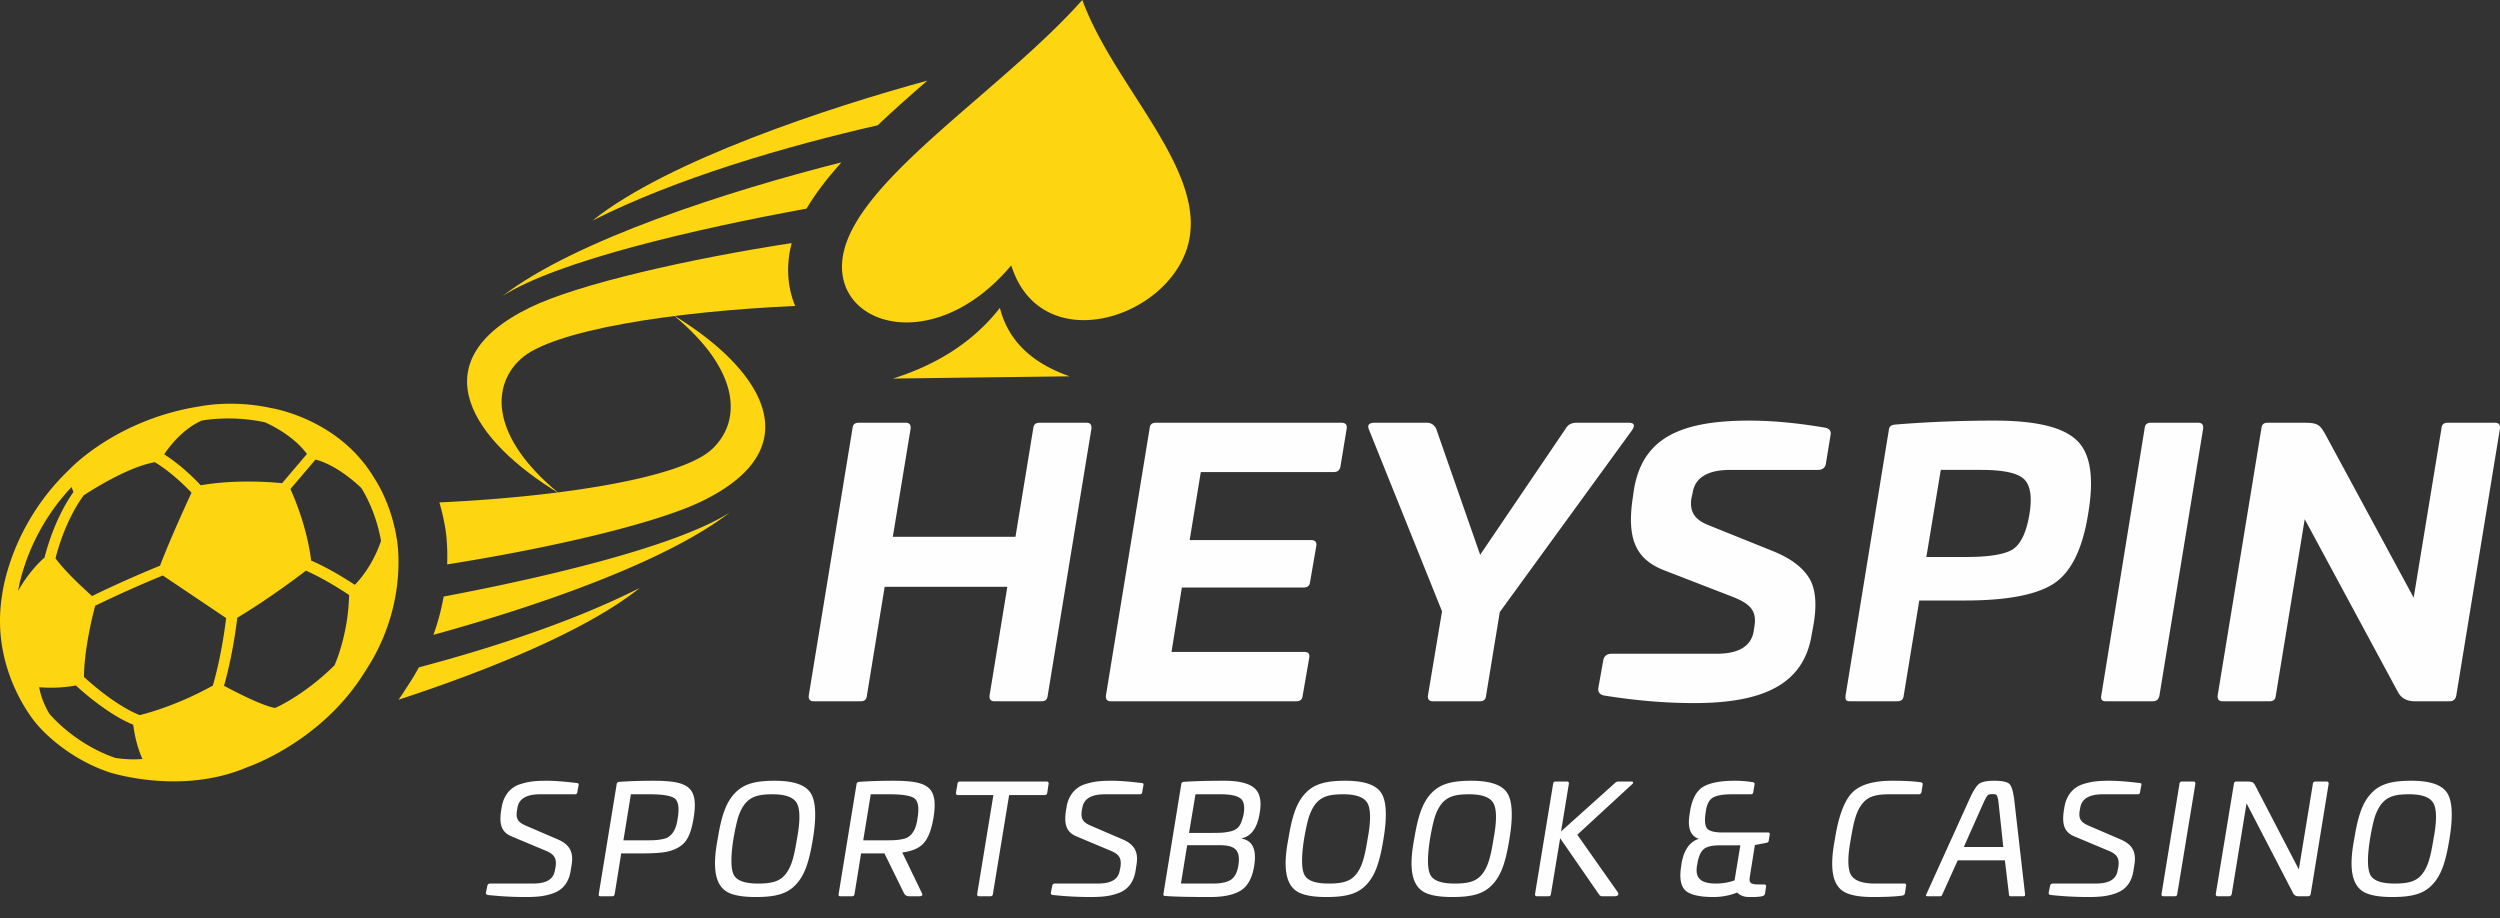 <svg xmlns="http://www.w3.org/2000/svg" width="403" height="148" fill="none">
  <rect width="100%" height="100%" fill="#333333" stroke="none"/>
  <path fill="#FEFEFE"
    d="M88.174 125.859c-1.615 0-2.672.071-3.95.443-.628.169-1.14.39-1.568.709-.82.584-1.55 1.638-1.778 3.082l-.1.585c-.31 2.125 0 3.463 1.705 4.154l5.59 2.347c1.377.584 1.687 1.293 1.478 2.63l-.1.47c-.229 1.488-1.378 2.152-3.594 2.152h-6.849c-.246 0-.4.115-.447.363l-.227 1.099c-.028.195.072.319.255.372a55.94 55.94 0 0 0 6.083.336c2.015 0 3.347-.141 4.76-.708 1.405-.585 2.28-1.754 2.563-3.543l.127-.78c.374-2.055-.155-3.374-2.188-4.251l-5.107-2.197c-1.414-.593-1.687-1.204-1.487-2.497l.073-.417c.228-1.443 1.46-2.17 3.648-2.17h5.618c.219 0 .346-.097.374-.292l.228-1.222c.018-.177-.055-.275-.256-.293-2.015-.248-3.62-.372-4.851-.372Zm17.072 0c-1.906 0-3.721.054-5.408.178-.247.017-.402.141-.429.363l-2.89 17.714c-.028.292.026.363.327.363h1.788c.3 0 .374-.071.456-.363l1.049-6.545h3.201c1.532 0 2.735-.054 3.62-.178.885-.124 1.66-.363 2.389-.779 1.432-.806 2.043-2.223 2.472-4.792.802-5.057-.94-5.961-6.575-5.961Zm-.575 2.179c2.134 0 3.52.222 4.104.682.574.461.748 1.515.474 3.153-.228 1.736-.775 2.587-1.559 3.083-.429.292-1.514.46-2.39.487-.428.018-1.058.018-1.833.018h-2.973l1.204-7.423h2.973Zm20.218-2.179c-3.11 0-5.025.488-6.456 2.029-1.414 1.497-2.144 3.64-2.745 7.378-.903 4.721-.383 7.431 1.559 8.529.976.541 2.49.806 4.578.806 3.146 0 5.034-.487 6.438-1.975 1.432-1.497 2.162-3.623 2.773-7.36.602-3.641.474-6.129-.356-7.423-.83-1.319-2.745-1.984-5.791-1.984Zm-.346 2.179c2.134 0 3.447.514 3.948 1.515.502 1.001.502 2.905-.027 5.713-.474 2.958-.903 4.473-1.833 5.651-.93 1.169-2.216 1.514-4.432 1.514-2.134 0-3.447-.469-3.922-1.417-.474-.957-.501-2.887-.054-5.748.255-1.488.51-2.64.757-3.49.282-.859.629-1.594 1.103-2.197.985-1.204 2.244-1.541 4.46-1.541Zm19.37-2.179c-1.915 0-3.721.054-5.408.178-.256.017-.401.141-.429.363l-2.891 17.714c-.027.292.019.363.319.363h1.788c.301 0 .383-.071.456-.363l1.058-6.545h3.766l3.128 6.377c.219.39.401.531.93.531h1.605c.383 0 .557-.212.383-.487l-3.173-6.572c1.559-.195 2.717-.682 3.447-1.488.73-.806 1.259-2.179 1.587-4.11.802-5.057-.93-5.961-6.566-5.961Zm-.584 2.179c2.143 0 3.529.222 4.104.682.574.461.757 1.515.474 3.153-.228 1.736-.775 2.587-1.559 3.083-.429.292-1.505.46-2.39.487-.428.018-1.058.018-1.833.018h-2.973l1.213-7.423h2.964Zm11.445-2.055c-.273 0-.401.124-.428.364l-.247 1.443c-.027.248.101.372.32.372h5.718l-2.618 15.952c-.027.248.101.363.329.363h1.778c.255 0 .41-.115.428-.363l2.618-15.952h5.718c.246 0 .401-.124.428-.372l.219-1.443c.028-.24-.1-.364-.328-.364h-13.935Zm24.45-.124c-1.605 0-2.663.071-3.949.443-.629.169-1.131.39-1.559.709-.83.584-1.56 1.638-1.788 3.082l-.1.585c-.301 2.125 0 3.463 1.714 4.154l5.582 2.347c1.386.584 1.687 1.293 1.486 2.63l-.1.47c-.228 1.488-1.386 2.152-3.593 2.152h-6.849c-.256 0-.401.115-.447.363l-.228 1.099c-.027.195.073.319.246.372 1.943.212 3.976.336 6.092.336 2.006 0 3.347-.141 4.751-.708 1.414-.585 2.289-1.754 2.572-3.543l.119-.78c.383-2.055-.146-3.374-2.189-4.251l-5.107-2.197c-1.404-.593-1.678-1.204-1.486-2.497l.082-.417c.228-1.443 1.459-2.17 3.647-2.17h5.609c.228 0 .356-.097.383-.292l.219-1.222c.027-.177-.046-.275-.246-.293-2.016-.248-3.621-.372-4.861-.372Zm18.112 0c-2.645 0-4.807.054-6.494.178-.246.017-.401.141-.419.363l-2.873 17.661c-.027.301 0 .345.301.372 1.66.124 4.077.168 7.223.168 2.134 0 3.803-.336 4.934-1.045 1.13-.708 1.86-2.037 2.161-3.959.429-2.622-.228-4.083-1.988-4.402l.027-.071c1.532-.345 2.49-1.709 2.864-4.127.328-1.931 0-3.251-.93-4.013-.931-.753-2.536-1.125-4.806-1.125Zm-.557 2.179c1.541 0 2.572.222 3.146.638.584.407.757 1.267.557 2.56-.429 1.78-.785 2.471-2.216 2.807-.502.098-.976.178-1.459.195-.475.027-1.159.027-2.034.027h-3.101l1.04-6.227h4.067Zm-.219 8.211c2.435 0 3.466.682 3.065 3.25-.174 1.143-.602 1.931-1.232 2.339-.629.39-1.586.593-2.891.593h-5.134l1.003-6.182h5.189Zm20.319-10.39c-3.119 0-5.025.488-6.466 2.029-1.404 1.497-2.134 3.64-2.736 7.378-.912 4.721-.383 7.431 1.56 8.529.975.541 2.489.806 4.578.806 3.146 0 5.034-.487 6.438-1.975 1.432-1.497 2.161-3.623 2.763-7.36.611-3.641.484-6.129-.346-7.423-.83-1.319-2.745-1.984-5.791-1.984Zm-.347 2.179c2.134 0 3.448.514 3.949 1.515.502 1.001.502 2.905-.027 5.713-.474 2.958-.903 4.473-1.833 5.651-.931 1.169-2.216 1.514-4.432 1.514-2.134 0-3.448-.469-3.922-1.417-.474-.957-.501-2.887-.055-5.748.256-1.488.502-2.64.757-3.49.283-.859.63-1.594 1.104-2.197.985-1.204 2.243-1.541 4.459-1.541Zm20.647-2.179c-3.119 0-5.025.488-6.466 2.029-1.404 1.497-2.134 3.64-2.745 7.378-.903 4.721-.374 7.431 1.569 8.529.976.541 2.49.806 4.578.806 3.146 0 5.034-.487 6.438-1.975 1.432-1.497 2.162-3.623 2.764-7.36.611-3.641.483-6.129-.347-7.423-.83-1.319-2.745-1.984-5.791-1.984Zm-.346 2.179c2.134 0 3.447.514 3.948 1.515.502 1.001.502 2.905-.027 5.713-.474 2.958-.903 4.473-1.833 5.651-.93 1.169-2.216 1.514-4.432 1.514-2.134 0-3.447-.469-3.922-1.417-.483-.957-.501-2.887-.054-5.748.255-1.488.501-2.64.757-3.49.273-.859.629-1.594 1.103-2.197.985-1.204 2.244-1.541 4.46-1.541Zm24.048-2.055a.744.744 0 0 0-.556.248l-8.682 7.795 1.258-7.679c.028-.24-.073-.364-.328-.364h-1.778c-.283 0-.411.124-.429.364l-2.918 17.767c-.028.248.091.363.319.363h1.815c.273 0 .401-.115.428-.363l1.487-8.99 6.283 9.088a.602.602 0 0 0 .511.265h1.961c.629 0 .757-.363.529-.655l-6.521-9.265 8.81-8.113c.301-.266.273-.461-.155-.461h-2.034Zm18.713-.124c-2.316 0-4.003.346-5.088 1.001-1.058.665-1.733 1.931-2.061 3.862l-.073.487c-.383 2.223.127 3.57 1.486 4.012-1.486.461-2.416 1.807-2.799 3.986l-.046.408c-.328 1.931-.073 3.25.702 3.959.803.691 2.289 1.027 4.478 1.027 1.359 0 2.645-.239 3.848-.726.402.461 1.113.682 1.542.709.218.017.529.017.948.017.657 0 1.186-.044 1.559-.141.228-.054.383-.178.429-.399l.173-1.143c.028-.221-.091-.345-.346-.345h-.857c-1.332 0-1.587-.239-1.405-1.32l.803-5.031 1.805-.345c.283-.044.411-.168.429-.363l.155-.957c.055-.239-.046-.363-.301-.363h-7.35c-1.277 0-2.107-.221-2.463-.664-.328-.461-.401-1.267-.228-2.436l.055-.399c.173-1.098.575-1.824 1.177-2.143.611-.345 1.641-.514 3.1-.514h2.937c.255 0 .383-.097.41-.274l.228-1.364c.018-.169-.1-.293-.328-.319a18.074 18.074 0 0 0-2.919-.222Zm.019 16.059a9.012 9.012 0 0 1-2.937.513c-2.416 0-3.447-.788-3.128-2.834l.055-.275c.173-1.142.501-1.948.985-2.391.474-.443 1.359-.664 2.635-.664h3.32l-.93 5.651Zm25.361-16.059c-3.046 0-5.207.665-6.438 1.958-1.24 1.293-2.171 3.764-2.745 7.431-.912 4.765-.41 7.449 1.532 8.547.985.541 2.49.806 4.578.806 2.061 0 3.63-.071 4.706-.221.301-.044.456-.195.474-.434l.182-1.152c.046-.248-.054-.363-.301-.363h-4.678c-2.143 0-3.447-.496-3.958-1.497-.501-1.001-.501-2.905.028-5.686.483-2.958.912-4.499 1.833-5.669.939-1.204 2.216-1.541 4.432-1.541h4.705c.228 0 .374-.124.429-.372l.173-1.142c.055-.248-.045-.39-.301-.417-1.176-.177-2.717-.248-4.651-.248Zm16.47 0c-1.176 0-1.988.178-2.407.488-.429.318-.939 1.124-1.514 2.373l-6.967 15.368c-.183.318-.073.389.2.389h1.988c.201 0 .274-.071.402-.389l2.444-5.403h7.596l.648 5.403c.027.318.082.389.31.389h1.933c.374 0 .374-.071.356-.389l-1.76-15.368c-.183-1.266-.429-2.055-.785-2.373-.355-.31-1.158-.488-2.444-.488Zm-.319 2.153c.803 0 .848.097 1.031 1.293l.775 7.236h-6.366l3.22-7.236c.282-.585.483-.948.611-1.072.118-.15.374-.221.729-.221Zm18.96-2.153c-1.605 0-2.663.071-3.949.443-.629.169-1.131.39-1.559.709-.83.584-1.56 1.638-1.788 3.082l-.1.585c-.301 2.125 0 3.463 1.714 4.154l5.582 2.347c1.386.584 1.687 1.293 1.486 2.63l-.1.47c-.228 1.488-1.386 2.152-3.593 2.152h-6.849c-.256 0-.401.115-.456.363l-.228 1.099c-.018.195.082.319.255.372 1.934.212 3.976.336 6.092.336 2.006 0 3.347-.141 4.751-.708 1.414-.585 2.289-1.754 2.572-3.543l.119-.78c.383-2.055-.146-3.374-2.189-4.251l-5.107-2.197c-1.404-.593-1.687-1.204-1.486-2.497l.082-.417c.228-1.443 1.459-2.17 3.647-2.17h5.609c.228 0 .356-.097.374-.292l.228-1.222c.027-.177-.046-.275-.246-.293-2.016-.248-3.63-.372-4.861-.372Zm11.673.124c-.283 0-.401.124-.429.39l-2.891 17.741c-.027.248.073.363.329.363h1.778c.283 0 .411-.115.429-.363l2.918-17.741c.027-.266-.1-.39-.319-.39h-1.815Zm21.504 0c-.273 0-.401.124-.429.39l-2.261 13.782-6.995-13.463c-.301-.585-.456-.682-1.331-.709h-1.715c-.273 0-.401.124-.428.39l-2.919 17.741c-.018.248.101.363.329.363h1.787c.255 0 .401-.115.456-.363l2.389-14.614 7.542 14.543c.183.293.429.434.812.434h1.532c.255 0 .401-.115.456-.363l2.891-17.741c.027-.266-.1-.39-.328-.39h-1.788Zm15.449-.124c-3.119 0-5.034.488-6.466 2.029-1.414 1.497-2.143 3.64-2.745 7.378-.903 4.721-.374 7.431 1.559 8.529.985.541 2.49.806 4.578.806 3.147 0 5.034-.487 6.439-1.975 1.441-1.497 2.17-3.623 2.772-7.36.602-3.641.474-6.129-.355-7.423-.83-1.319-2.736-1.984-5.782-1.984Zm-.356 2.179c2.143 0 3.447.514 3.949 1.515.511 1.001.511 2.905-.027 5.713-.475 2.958-.903 4.473-1.834 5.651-.93 1.169-2.206 1.514-4.423 1.514-2.143 0-3.447-.469-3.93-1.417-.474-.957-.502-2.887-.046-5.748.247-1.488.502-2.64.748-3.49.283-.859.638-1.594 1.113-2.197.985-1.204 2.234-1.541 4.45-1.541ZM167.578 68.148c-.657 0-.958.293-1.022.93l-2.863 17.458h-19.771l2.872-17.458c.055-.638-.237-.93-.775-.93h-7.587c-.657 0-.958.293-1.013.93l-7.049 43.037c-.064.638.237.93.775.93h7.578c.666 0 .967-.292 1.022-.93l2.863-17.52h19.772l-2.864 17.52c-.064.638.237.93.775.93h7.579c.665 0 .957-.292 1.021-.93l7.05-43.037c.054-.638-.247-.93-.776-.93h-7.587Zm18.759 0c-.657 0-.958.293-1.012.868l-7.05 43.099c-.064.638.237.93.775.93h29.922c.602 0 .957-.292 1.012-.868l1.076-6.208c.064-.585-.173-.877-.775-.877h-21.44l1.669-10.381h19.589c.665 0 1.021-.292 1.076-.868l1.021-5.917c.055-.575-.237-.868-.839-.868h-19.589l1.797-10.965h21.44c.593 0 .948-.292 1.067-.868l1.021-6.209c.055-.576-.237-.868-.839-.868h-29.921Zm67.795 0c-.775 0-1.377.293-1.733.93l-13.798 20.354-7.104-20.354c-.355-.638-.839-.93-1.495-.93h-8.418c-.957 0-1.258.408-.839 1.276l11.71 29.122-2.271 13.569c-.064.638.237.93.775.93h7.588c.656 0 .948-.292 1.012-.93l2.207-13.454 21.267-29.237c.593-.868.419-1.276-.474-1.276h-8.427Zm27.842-.345c-11.226 0-17.199 2.896-18.576 11.08l-.183 1.276c-1.012 6.67.42 10.035 5.199 11.833l10.934 4.234c2.918 1.16 3.876 2.32 3.456 4.809l-.118.753c-.42 2.383-2.39 3.596-5.974 3.596h-16.898c-.775 0-1.25.354-1.377 1.107l-.776 4.349c-.118.7.183 1.098.903 1.275 5.071.815 9.913 1.223 14.51 1.223 11.162 0 17.737-3.021 18.987-11.143l.301-1.621c.538-3.25.301-5.686-.712-7.369-1.021-1.683-2.872-3.135-5.681-4.296l-10.506-4.233c-2.389-.93-3.11-2.259-2.809-4.35l.183-.805c.355-2.498 2.389-3.773 6.091-3.773h14.09c.775 0 1.195-.346 1.313-.992l.776-4.757c.063-.513-.174-.868-.83-1.045-4.359-.744-8.427-1.151-12.303-1.151Zm39.543 0c-5.672 0-11.053.23-16.005.638-.602.053-.957.283-1.021.805l-6.986 42.869c-.055.753.064.93.775.93h7.588c.593 0 .957-.292 1.012-.93l2.508-15.314h7.405c6.758 0 11.527-.93 14.281-2.728 2.809-1.85 4.661-5.624 5.554-11.363.958-5.749.356-9.628-1.851-11.719-2.216-2.152-6.63-3.188-13.26-3.188Zm-2.207 7.945c3.52 0 5.846.46 6.922 1.452 1.076.983 1.377 2.897.903 5.74-.484 2.896-1.377 4.756-2.691 5.624-1.313.815-3.821 1.222-7.468 1.222h-6.448l2.325-14.038h6.457Zm27.414-7.6c-.657 0-.949.293-1.013.93l-6.985 43.037c-.119.638.118.93.711.93h7.588c.592 0 .957-.292 1.076-.93l7.049-43.037c.055-.638-.237-.93-.775-.93h-7.651Zm47.85 0c-.656 0-.957.293-1.012.93l-4.478 27.263-14.217-26.28c-.894-1.567-1.195-1.913-3.411-1.913h-5.909c-.657 0-.958.293-1.013.93l-7.049 43.037c-.064.638.237.93.775.93h7.588c.656 0 .957-.292 1.012-.93l4.66-28.422 15.047 27.9c.538.983 1.441 1.452 2.745 1.452h5.563c.593 0 .949-.292 1.076-.93l7.041-43.037c.064-.638-.237-.93-.775-.93h-7.643Z" />
  <path fill="#FDD510" fill-rule="evenodd"
    d="M90.11 79.53c-10.915-8.964-11.025-17.148-6.219-21.62 5.034-4.695 24.714-7.715 44.294-8.592-1.34-3.18-1.459-6.714-.574-10.133-16.562 2.55-34.381 6.59-42.142 10.363-18.194 8.848-9.074 21.665 4.642 29.982Zm-9.082-31.824c8.81-5.634 31.18-10.833 48.981-14.075 1.441-2.444 3.374-4.942 5.618-7.457-18.139 4.588-42.89 12.515-54.6 21.532Zm14.49-12.153c13.525-6.846 31.336-12.019 45.964-15.358 2.553-2.427 5.271-4.827 8.016-7.2-15.631 4.26-41.85 12.842-53.98 22.559Z"
    clip-rule="evenodd" />
  <path fill="#FDD510" fill-rule="evenodd"
    d="M108.542 50.797c10.917 8.963 11.026 17.148 6.22 21.62-4.998 4.66-24.477 7.67-43.938 8.574.355 1.187.665 2.489.912 3.897.045.24.474 2.542.346 6.094 16.26-2.569 33.506-6.51 41.093-10.203 18.203-8.858 9.083-21.665-4.633-29.982Zm9.084 31.824c-8.336 5.332-28.837 10.283-46.11 13.543a37.154 37.154 0 0 1-1.559 5.916l-.09.257c17.098-4.712 37.462-11.789 47.759-19.716Zm-14.492 12.152c-10.46 5.297-23.483 9.592-35.612 12.808a40.311 40.311 0 0 1-2.024 3.321l.018-.018c-.41.656-.839 1.293-1.277 1.913 14.127-4.632 30.168-11.036 38.895-18.024ZM172.426 60.663c-5.946-2.081-9.876-5.615-11.244-11.027-4.286 5.482-10.141 9.15-17.245 11.39l15.111-.195 13.378-.168Zm-9.411-17.883c-12.904 15.35-30.113 9.389-26.894-2.63C139.322 28.2 161.702 14.33 174.469 0c5.116 13.994 20.246 27.502 17.045 39.45-3.22 12.02-23.73 18.44-28.499 3.33Z"
    clip-rule="evenodd" />
  <path fill="#FDD510"
    d="M57.2 94.275c-1.223-.806-4.114-2.648-7.041-3.915l-.01-.035c-.163-1.435-.866-5.97-3.3-11.417l-.028-.08 4.04-4.748c1.076.275 3.858 1.25 7.369 4.57.291.452 2.343 3.703 3.192 8.54-1.268 3.728-3.265 6.102-4.223 7.085Zm-2.682 11.443a25.247 25.247 0 0 1-.602 1.542c-4.523 4.437-8.581 6.421-9.557 6.864-1.852-.275-6.165-2.445-8.245-3.578.42-1.48 1.478-5.51 2.135-10.966 4.787-2.86 9.566-6.439 11.07-7.59 3.448 1.523 6.932 3.906 7.242 4.118-.046-.035-.146-.097-.283-.195a32.912 32.912 0 0 1-1.76 9.805Zm-31.554 16.625c-1.924.195-4.013-.106-4.386-.168-6.393-2.214-10.25-6.678-10.616-7.112-1.058-1.763-1.477-3.304-1.641-4.278l.082.009-.037-.009a22.793 22.793 0 0 0 5.864-.284c1.14 1.045 5.28 4.712 9.247 6.324.329 2.604.995 4.438 1.487 5.518ZM2.919 95.258c.128-.788.465-2.427 1.195-4.517 1.13-3.26 3.32-7.9 7.432-12.24.091.31.2.593.292.814-1.824 2.578-3.046 5.5-3.757 7.555a35.132 35.132 0 0 0-.903 3.02l-.027.018c-.73.63-2.508 2.338-4.186 5.261l-.046.089Zm22.042-20.752c2.709 1.638 5.07 4.03 5.91 4.915.055-.106.091-.203.127-.274-.583 1.257-3.474 7.502-5.207 12.046-1.44.584-6.137 2.533-10.953 4.889-1.14-1.019-4.395-3.977-5.89-6.085a35 35 0 0 1 .847-2.826c.693-2.001 1.897-4.871 3.694-7.316 1.03-.682 7.086-4.588 11.472-5.35Zm11.491 25.127c-.666 5.545-1.778 9.655-2.143 10.886-5.764 3.189-10.634 4.482-11.792 4.756-3.803-1.497-7.998-5.243-8.983-6.155.046-4.535 1.396-9.93 1.806-11.47a187.052 187.052 0 0 1 10.907-4.88c2.453 1.647 8.645 5.81 10.205 6.864Zm-3.93-31.841c.729-.124 5.106-.824 10.186.283.529.23 4.487 2.002 6.776 5.11h-.01l-4.003 4.704c-1.778-.177-7.55-.629-13.04.328l-.065.017c-.802-.859-3.119-3.232-5.9-4.995.848-1.276 2.973-4.066 6.055-5.447Zm31.407 18.874c-.948-5.66-3.383-9.273-3.565-9.539C54.8 67.703 44.33 65.88 43.666 65.772c-6.001-1.32-10.999-.354-11.354-.283l.045-.009c-13.232 2.02-20.656 9.672-21.084 10.115l.036-.027c-5.444 5.12-8.207 10.85-9.566 14.757C.63 93.53.366 95.719.347 95.877c-1.979 11.904 5.126 20.327 5.527 20.788.219.283 4.368 5.305 11.618 7.785h.01v.009c.483.151 11.782 3.756 22.388-.797l-.036.009c.492-.159 12.092-4.225 18.941-15.35l-.018.018a31.946 31.946 0 0 0 3.684-7.36c2.7-7.741 1.541-13.95 1.468-14.314Z" />
</svg>
